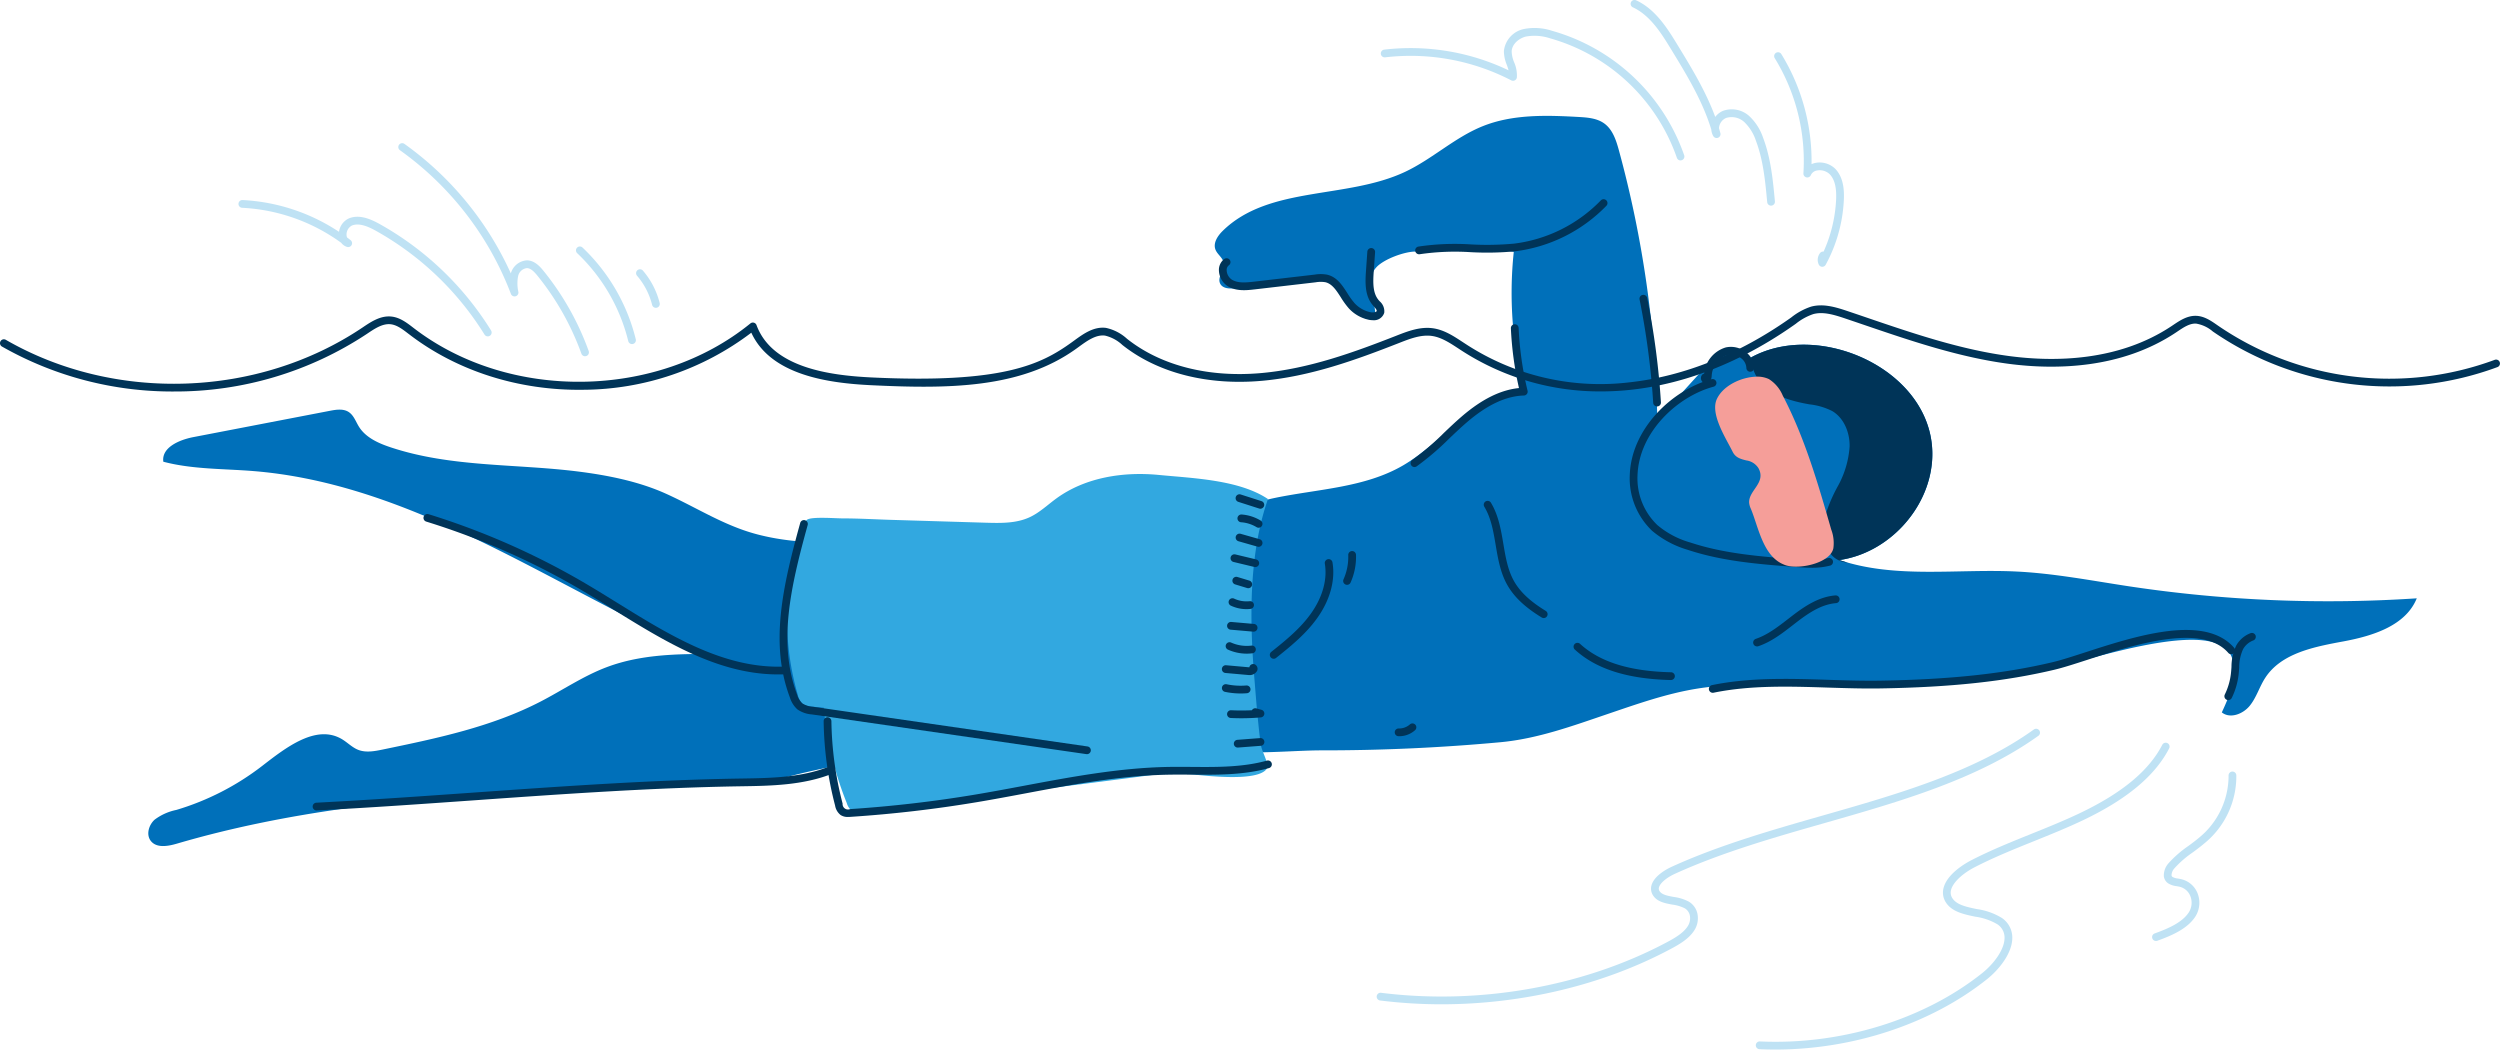 <svg xmlns="http://www.w3.org/2000/svg" width="580.205" height="243.586" viewBox="0 0 580.205 243.586">
  <g id="Group_33411" data-name="Group 33411" transform="translate(-556.563 -375.653)">
    <g id="Background" transform="translate(556.781 279.801)">
      <g id="Group_25979" data-name="Group 25979" transform="translate(320.26 102.325)">
        <path id="Path_11325" data-name="Path 11325" d="M1071.241,436.326a.9.9,0,0,1-.854-.616,43.732,43.732,0,0,0-29.426-27.722,11.351,11.351,0,0,0-5.653-.4c-1.557.406-3.176,1.713-3.258,3.424a6.988,6.988,0,0,0,.569,2.534,7.656,7.656,0,0,1,.639,3.506.9.9,0,0,1-1.31.691A50.816,50.816,0,0,0,1002.7,412.4a.9.9,0,1,1-.214-1.787,52.7,52.7,0,0,1,28.843,4.8c-.107-.415-.257-.841-.412-1.279a8.406,8.406,0,0,1-.67-3.218,5.867,5.867,0,0,1,4.6-5.079,12.939,12.939,0,0,1,6.575.407,45.578,45.578,0,0,1,30.667,28.891.9.9,0,0,1-.569,1.139A.92.92,0,0,1,1071.241,436.326Z" transform="translate(-1001.696 -405.568)" fill="#bfe2f4"/>
      </g>
      <g id="Group_25980" data-name="Group 25980" transform="translate(378.239 95.852)">
        <path id="Path_11326" data-name="Path 11326" d="M1114.8,444.305a.9.9,0,0,1-.895-.817c-.447-4.794-.909-9.751-2.63-14.285a10.553,10.553,0,0,0-2.687-4.3,4.331,4.331,0,0,0-4.252-.939,2.767,2.767,0,0,0-1.484,1.65,2.372,2.372,0,0,0-.131.734q.168.563.32,1.132a.9.9,0,0,1-1.647.684,3.524,3.524,0,0,1-.465-1.524c-2.044-6.714-5.787-12.831-9.412-18.76-2.1-3.438-4.719-7.716-8.765-9.589a.9.9,0,1,1,.756-1.633c4.54,2.1,7.314,6.638,9.544,10.283,3.255,5.323,6.6,10.8,8.794,16.776a4.406,4.406,0,0,1,1.8-1.413,6.03,6.03,0,0,1,6.112,1.23,12.2,12.2,0,0,1,3.2,5.028c1.806,4.763,2.279,9.843,2.738,14.756a.9.9,0,0,1-.812.98C1114.851,444.3,1114.823,444.305,1114.8,444.305Z" transform="translate(-1082.227 -396.577)" fill="#bfe2f4"/>
      </g>
      <g id="Group_25981" data-name="Group 25981" transform="translate(411.552 108.01)">
        <path id="Path_11327" data-name="Path 11327" d="M1139.648,463.222h-.016a.9.9,0,0,1-.789-.5,2.542,2.542,0,0,1,.3-2.7.9.9,0,0,1,.81-.325,33.183,33.183,0,0,0,2.9-12c.137-2.845-.328-4.732-1.463-5.938a3.36,3.36,0,0,0-2.922-.894,1.9,1.9,0,0,0-1.469,1.07.9.9,0,0,1-1.731-.4,45.591,45.591,0,0,0-6.636-26.7.9.9,0,1,1,1.531-.944,47.446,47.446,0,0,1,6.992,25.51,4.333,4.333,0,0,1,.984-.305,5.184,5.184,0,0,1,4.56,1.43c1.961,2.083,2.052,5.14,1.949,7.259a34.917,34.917,0,0,1-4.211,14.967A.9.9,0,0,1,1139.648,463.222Z" transform="translate(-1128.498 -413.464)" fill="#bfe2f4"/>
      </g>
      <g id="Group_25982" data-name="Group 25982" transform="translate(55.137 142.28)">
        <path id="Path_11328" data-name="Path 11328" d="M691.3,492.7a.9.9,0,0,1-.761-.419,69.562,69.562,0,0,0-25.41-24.194c-1.621-.875-3.7-1.79-5.364-1.108a2.352,2.352,0,0,0-1.244,2.194,1.526,1.526,0,0,0,.127.579q.408.3.809.616a.9.9,0,0,1-.828,1.567A2.616,2.616,0,0,1,657.3,471a42.719,42.719,0,0,0-23-8.138.9.9,0,1,1,.086-1.8,44.562,44.562,0,0,1,22.384,7.375,4.02,4.02,0,0,1,2.309-3.12c2.369-.971,4.932.126,6.9,1.189a71.369,71.369,0,0,1,26.076,24.816.9.9,0,0,1-.759,1.382Z" transform="translate(-633.448 -461.063)" fill="#bfe2f4"/>
      </g>
      <g id="Group_25983" data-name="Group 25983" transform="translate(92.238 129.095)">
        <path id="Path_11329" data-name="Path 11329" d="M728.305,492.188a.9.9,0,0,1-.846-.595,62.31,62.31,0,0,0-10.182-18.072c-.739-.914-1.549-1.765-2.465-1.791a2.366,2.366,0,0,0-2.035,1.837,8.884,8.884,0,0,0,.057,3.7.9.9,0,0,1-1.731.455,72.8,72.8,0,0,0-25.743-33.341.9.9,0,1,1,1.041-1.468,74.725,74.725,0,0,1,24.679,30.046,4.138,4.138,0,0,1,3.783-3.031c1.648.047,2.853,1.269,3.814,2.458a64.126,64.126,0,0,1,10.475,18.593.9.9,0,0,1-.847,1.205Z" transform="translate(-684.981 -442.751)" fill="#bfe2f4"/>
      </g>
      <g id="Group_25984" data-name="Group 25984" transform="translate(133.449 153.046)">
        <path id="Path_11330" data-name="Path 11330" d="M755.236,498.679a.9.9,0,0,1-.874-.689A41.9,41.9,0,0,0,742.5,477.573a.9.9,0,0,1,1.234-1.31,43.721,43.721,0,0,1,12.373,21.305.9.9,0,0,1-.664,1.086A.889.889,0,0,1,755.236,498.679Z" transform="translate(-742.221 -476.018)" fill="#bfe2f4"/>
      </g>
      <g id="Group_25985" data-name="Group 25985" transform="translate(147.411 158.353)">
        <path id="Path_11331" data-name="Path 11331" d="M766.2,492.327a.9.9,0,0,1-.872-.683,16.567,16.567,0,0,0-3.5-6.768A.9.9,0,1,1,763.2,483.7a18.374,18.374,0,0,1,3.882,7.507.9.9,0,0,1-.657,1.091A.873.873,0,0,1,766.2,492.327Z" transform="translate(-761.614 -483.389)" fill="#bfe2f4"/>
      </g>
      <g id="Group_25986" data-name="Group 25986" transform="translate(319.288 264.989)">
        <path id="Path_11332" data-name="Path 11332" d="M1015.387,695.442a114.621,114.621,0,0,1-14.254-.882.9.9,0,1,1,.224-1.786c22.811,2.864,47.007-1.423,66.384-11.757,1.807-.964,3.819-2.127,4.814-3.725a3.4,3.4,0,0,0,.452-2.537,2.523,2.523,0,0,0-1.183-1.6,9.144,9.144,0,0,0-2.881-.849c-1.666-.31-3.389-.631-4.366-1.995a2.843,2.843,0,0,1-.462-2.455c.617-2.311,3.749-3.9,4.695-4.329,11.031-5.028,23.253-8.519,35.073-11.9,17.266-4.932,35.119-10.031,48.979-19.96a.9.9,0,0,1,1.048,1.465c-14.114,10.109-32.12,15.252-49.532,20.226-11.756,3.358-23.913,6.83-34.82,11.8-1.949.888-3.436,2.156-3.7,3.155a1.037,1.037,0,0,0,.187.943c.555.775,1.854,1.017,3.23,1.273a10.382,10.382,0,0,1,3.476,1.074,4.281,4.281,0,0,1,2.008,2.724,5.161,5.161,0,0,1-.673,3.911c-1.23,1.976-3.482,3.287-5.5,4.361C1052.9,690.974,1034.1,695.442,1015.387,695.442Z" transform="translate(-1000.345 -631.502)" fill="#bfe2f4"/>
      </g>
      <g id="Group_25987" data-name="Group 25987" transform="translate(407.269 268.21)">
        <path id="Path_11333" data-name="Path 11333" d="M1127.1,707.2q-1.846,0-3.688-.083a.9.9,0,0,1,.083-1.8c18.806.87,38.1-5.072,51.62-15.872,2.614-2.087,5.225-5.458,5.166-8.282a3.689,3.689,0,0,0-1.66-3.032,13.786,13.786,0,0,0-5.151-1.767c-2.612-.548-5.312-1.114-6.727-3.194a4.181,4.181,0,0,1-.618-3.464c.844-3.327,5.133-5.766,6.427-6.434,4.468-2.307,9.266-4.241,13.907-6.111,3.725-1.5,7.578-3.054,11.215-4.783,9.833-4.674,16.12-9.88,19.222-15.919a.9.9,0,0,1,1.6.823c-3.29,6.4-9.849,11.871-20.051,16.72-3.687,1.753-7.566,3.317-11.316,4.828-4.6,1.855-9.36,3.773-13.754,6.04-2.914,1.5-5.076,3.576-5.508,5.276a2.362,2.362,0,0,0,.361,2.01c1.007,1.479,3.241,1.948,5.608,2.444a15.007,15.007,0,0,1,5.845,2.076,5.518,5.518,0,0,1,2.4,4.446c.077,3.674-3.1,7.535-5.842,9.726C1163.264,701.215,1145.128,707.2,1127.1,707.2Z" transform="translate(-1122.549 -635.977)" fill="#bfe2f4"/>
      </g>
      <g id="Group_25988" data-name="Group 25988" transform="translate(499.246 274.916)">
        <path id="Path_11334" data-name="Path 11334" d="M1251.2,684.609a.9.9,0,0,1-.305-1.746c3.211-1.157,6.393-2.548,7.92-4.881a4.168,4.168,0,0,0,.361-3.786,3.564,3.564,0,0,0-2.577-2.19c-.2-.045-.4-.079-.6-.114a4.637,4.637,0,0,1-1.982-.667,2.326,2.326,0,0,1-.99-1.624,4.251,4.251,0,0,1,1.078-3.016,25.526,25.526,0,0,1,4.613-4.02c.836-.618,1.7-1.258,2.481-1.92a18.539,18.539,0,0,0,6.85-14.422.9.9,0,1,1,1.8-.059,20.079,20.079,0,0,1-7.483,15.853c-.827.7-1.716,1.358-2.576,2a23.778,23.778,0,0,0-4.295,3.72,2.5,2.5,0,0,0-.682,1.633.537.537,0,0,0,.249.392,3.288,3.288,0,0,0,1.242.362c.236.04.473.081.7.134a5.385,5.385,0,0,1,3.844,3.273,5.992,5.992,0,0,1-.524,5.443c-1.818,2.776-5.312,4.326-8.816,5.588A.894.894,0,0,1,1251.2,684.609Z" transform="translate(-1250.302 -645.292)" fill="#bfe2f4"/>
      </g>
    </g>
    <g id="Man_Swimming" data-name="Man Swimming" transform="translate(556.563 402.549)">
      <g id="Group_25989" data-name="Group 25989" transform="translate(34.422 110.727)">
        <path id="Path_11335" data-name="Path 11335" d="M835.52,591.265c5.125,4.2,5.179,11.314-2.819,16.532-23.129,15.089-52.445,15.61-79.212,22.4a76.466,76.466,0,0,1-8.287,1.852,65.547,65.547,0,0,1-9.025.386c-15.506-.012-31.009.566-46.485,1.526-26.527,1.647-53.161,4.453-78.664,11.936-2.071.608-4.7,1.089-6.053-.593-1.164-1.444-.512-3.727.867-4.969a12.6,12.6,0,0,1,5.032-2.257,61.155,61.155,0,0,0,19.932-10.22c5.5-4.251,12.514-9.753,18.491-6.21,1.3.772,2.377,1.93,3.785,2.484,1.78.7,3.781.323,5.655-.065,12.556-2.593,25.291-5.25,36.677-11.143,5.1-2.638,9.89-5.91,15.255-7.947,9.655-3.668,20.314-3.061,30.643-3.048a247.5,247.5,0,0,0,51.17-5.3c11.751-2.47,22.681-10.462,35.115-8.627A16.157,16.157,0,0,1,835.52,591.265Z" transform="translate(-604.373 -587.731)" fill="#0070ba"/>
      </g>
      <g id="Group_25990" data-name="Group 25990" transform="translate(263.667 0)">
        <path id="Path_11336" data-name="Path 11336" d="M1065.147,490.2c-.943-1.887-3.547-2.4-5.529-1.685s-3.482,2.336-4.9,3.9l-10.972,12.075A252.89,252.89,0,0,0,1034.857,442c-.641-2.35-1.436-4.866-3.406-6.3-1.691-1.23-3.906-1.4-5.994-1.518-7.511-.421-15.3-.652-22.27,2.162-6.448,2.6-11.658,7.6-17.946,10.565-13.583,6.408-31.564,3.18-42.311,13.673-1.192,1.163-2.319,2.829-1.721,4.383.431,1.118,1.665,1.842,1.888,3.018.311,1.635-1.5,3.276-.831,4.8.573,1.316,2.411,1.318,3.83,1.1l14.163-2.13c2.61-.392,5.618-.766,8.073.465,3.158,1.582,3.222,4.156,5.109,6.734a4.932,4.932,0,0,0,4.191,2.206.785.785,0,0,0,.557-.223.842.842,0,0,0,.127-.554,14.094,14.094,0,0,0-.644-4.022c-.757-2.409-.961-5.354.954-7.362,1.76-1.845,6.438-3.573,8.986-3.573a63.566,63.566,0,0,1,22.829.068,90.689,90.689,0,0,0,2.517,32.72c-11.146-.084-18.536,11.175-28.155,16.808-8.887,5.2-19.683,5.485-29.767,7.57-10.864,2.247-23.711,9.826-28.819,20.038a34.806,34.806,0,0,0-1.622,26.172c1.054,3.2,2.638,6.369,5.333,8.384,8.728,6.522,25.693,3.991,35.977,4q20.745.021,41.432-1.888c8.579-.792,16.728-3.776,24.846-6.534,6.874-2.334,13.758-4.78,20.926-5.92,9.832-1.564,19.861-.625,29.815-.41,17.557.377,35.071-1.529,52.374-4.379,7.392-1.217,38.514-12.469,41.828-2.32,1.364,4.177-.517,8.65-2.362,12.64,1.92,1.544,4.918.382,6.472-1.529s2.243-4.38,3.578-6.451c3.73-5.788,11.385-7.239,18.155-8.495s14.457-3.62,17.037-10a309.909,309.909,0,0,1-66.861-2.8c-8.658-1.31-17.288-2.99-26.034-3.418-13.774-.673-28.02,1.718-41.093-2.667,11.2-1.6,20.613-11.623,21.5-22.9C1109.135,493.586,1081.54,480.74,1065.147,490.2Z" transform="translate(-922.788 -433.935)" fill="#0070ba"/>
      </g>
      <g id="Group_25991" data-name="Group 25991" transform="translate(344.369 89.37)">
        <path id="Path_11337" data-name="Path 11337" d="M1048.78,585.239a.889.889,0,0,1-.469-.133c-3.9-2.384-6.451-4.8-8.02-7.613-1.586-2.838-2.129-6.059-2.655-9.174-.544-3.225-1.058-6.27-2.628-8.891a.9.9,0,1,1,1.543-.925c1.745,2.911,2.312,6.269,2.86,9.516.522,3.1,1.017,6.031,2.449,8.6,1.412,2.529,3.76,4.739,7.388,6.956a.9.9,0,0,1-.469,1.668Z" transform="translate(-1034.88 -558.066)" fill="#003458"/>
      </g>
      <g id="Group_25992" data-name="Group 25992" transform="translate(37.871 68.172)">
        <path id="Path_11338" data-name="Path 11338" d="M743.835,556.591c-6.386-2.231-11.97-5.766-18.182-8.543-6.28-2.807-13.475-4.22-20.307-5.077-14.463-1.813-29.425-.947-43.42-5.61-2.814-.938-5.731-2.239-7.311-4.749-.753-1.2-1.215-2.67-2.4-3.439-1.254-.813-2.891-.56-4.358-.277L616.168,535c-3.273.631-7.434,2.412-6.968,5.713,6.768,1.787,13.874,1.605,20.852,2.166,33.6,2.7,63.037,22.261,93.3,37.1,7.723,3.786,16.569,8.354,25.236,9.1a53.234,53.234,0,0,0,9.454-.3l41.769-3.834c8.7-.8,18.406-2.125,23.785-9a9.045,9.045,0,0,0,2.205-5.927,9.272,9.272,0,0,0-3.228-5.937c-4.624-4.359-11.233-5.888-17.567-6.393-19.311-1.538-39.133,4.771-57.884-.093C746,557.3,744.907,556.967,743.835,556.591Z" transform="translate(-609.164 -528.624)" fill="#0070ba"/>
      </g>
      <g id="Group_25993" data-name="Group 25993" transform="translate(0 43.965)">
        <path id="Path_11339" data-name="Path 11339" d="M596.883,515a79.947,79.947,0,0,1-39.871-10.436.9.9,0,0,1,.9-1.559c25.28,14.581,58.538,13.442,82.76-2.836l.088-.059c1.923-1.293,4.1-2.76,6.619-2.506,1.989.2,3.608,1.446,5.037,2.547l.194.149c22.146,17.008,56.456,16.525,78.112-1.1a.9.9,0,0,1,1.413.387c3.654,9.917,17.012,11.686,26.743,12.153,30.378,1.457,39.284-3.019,46.4-8.141l.562-.407c2.138-1.557,4.56-3.318,7.4-2.955a10.533,10.533,0,0,1,4.906,2.549l.491.379c7.789,5.936,18.654,8.621,30.6,7.56,11.077-.986,21.571-4.822,31.371-8.666,2.572-1.009,5.484-2.153,8.493-1.738,2.585.356,4.757,1.781,6.857,3.159l.689.45a57,57,0,0,0,38.208,8.928c12.407-1.373,25.173-6.452,36.92-14.688l.53-.375a14.7,14.7,0,0,1,4.593-2.494c2.748-.742,5.54.059,8.4,1.021q2.287.77,4.574,1.552c10.768,3.67,21.9,7.465,33.287,8.939,10.276,1.329,25.106,1.193,37.406-7.008l.325-.218c1.548-1.039,3.282-2.219,5.369-2.148,1.893.065,3.474,1.168,4.87,2.14l.126.087a70.387,70.387,0,0,0,64.305,7.979.9.9,0,0,1,.637,1.683,72.217,72.217,0,0,1-65.972-8.184l-.126-.089a7.9,7.9,0,0,0-3.9-1.817c-1.493-.058-2.918.912-4.3,1.843l-.33.221c-12.763,8.51-28.054,8.663-38.635,7.3-11.564-1.5-22.785-5.321-33.636-9.02q-2.285-.779-4.568-1.551c-2.683-.9-5.09-1.6-7.352-.989a13.182,13.182,0,0,0-4.021,2.225l-.539.381c-14.519,10.18-29.97,15.333-44.689,15.334a59.038,59.038,0,0,1-32.45-9.538l-.7-.456c-1.933-1.268-3.932-2.58-6.115-2.881-2.542-.349-5.108.657-7.591,1.631-9.922,3.892-20.555,7.777-31.869,8.784-12.386,1.1-23.7-1.711-31.847-7.921l-.5-.387a8.926,8.926,0,0,0-4.035-2.186c-2.125-.274-4.148,1.2-6.105,2.624l-.571.413c-12.943,9.315-29.871,9.326-47.539,8.478-9.875-.474-23.32-2.272-27.876-12.19A65.052,65.052,0,0,1,691.876,514.6c-14.946.21-29.274-4.363-40.362-12.879l-.2-.15c-1.3-1-2.642-2.033-4.119-2.182-1.868-.191-3.683,1.03-5.435,2.209l-.088.059A80.547,80.547,0,0,1,596.883,515Z" transform="translate(-556.563 -495.001)" fill="#003458"/>
      </g>
      <g id="Group_25994" data-name="Group 25994" transform="translate(182.674 83.109)">
        <path id="Path_11340" data-name="Path 11340" d="M921.062,618.338c-3.956,3-20.642.194-24.163-.2-11.629-1.318-22.566-6.009-33.846-9.127a251.8,251.8,0,0,0-25.692-4.78c-7.338-.853-14.285-.02-21.575-.909a3.939,3.939,0,0,1-1.706-.477,3.852,3.852,0,0,1-1.326-2.281,62.778,62.778,0,0,1,1.662-39.792,1.511,1.511,0,0,1,.57-.834c1.235-.695,6.526-.266,8.166-.264,3.764,0,7.543.228,11.307.341l21.945.662c3.447.1,7.039.18,10.168-1.269,2.312-1.07,4.177-2.887,6.239-4.383,6.729-4.883,15.508-6.24,23.784-5.431,7.83.766,18.594,1.1,25.293,5.591-4.536,12.992-4.261,28.535-3.117,42.086.248,2.939.459,5.88.758,8.814.221,2.172.423,4.364.786,6.517.145.864,1.687,4.128,1.514,4.706A2.049,2.049,0,0,1,921.062,618.338Z" transform="translate(-810.29 -549.37)" fill="#32a8e0"/>
      </g>
      <g id="Group_25995" data-name="Group 25995" transform="translate(190.85 107.89)">
        <path id="Path_11341" data-name="Path 11341" d="M826.579,633.479q.354.951.734,1.891a3.5,3.5,0,0,0,1.56,2.071,3.545,3.545,0,0,0,2.055.039c7.358-1.323,89.076-10.729,88.71-12.085l-11.2-41.6c-19.135,2.191-38.366,4.386-57.606,3.529-8.752-.39-17.117,1.351-25.8,2.022a2.356,2.356,0,0,0-1.3.361,2.33,2.33,0,0,0-.677,1.464A78.855,78.855,0,0,0,826.579,633.479Z" transform="translate(-821.647 -583.79)" fill="#32a8e0"/>
      </g>
      <g id="Group_25996" data-name="Group 25996" transform="translate(378.233 61.08)">
        <path id="Path_11342" data-name="Path 11342" d="M1124.129,562.565c-1.255,0-2.488-.092-3.65-.18-8.337-.628-16.956-1.279-25.1-3.982a22.806,22.806,0,0,1-8.272-4.417,16.819,16.819,0,0,1-5.184-12.941c.359-10.831,9.935-19.814,18.987-22.242a.9.9,0,0,1,.467,1.739c-8.417,2.258-17.322,10.566-17.655,20.562a15,15,0,0,0,4.6,11.549,20.48,20.48,0,0,0,7.629,4.042c7.928,2.634,16.436,3.275,24.663,3.895a21.82,21.82,0,0,0,7.357-.272.9.9,0,0,1,.478,1.735A16.252,16.252,0,0,1,1124.129,562.565Z" transform="translate(-1081.916 -518.773)" fill="#003458"/>
      </g>
      <g id="Group_25998" data-name="Group 25998" transform="translate(406.409 53.105)">
        <g id="Group_25997" data-name="Group 25997">
          <path id="Path_11343" data-name="Path 11343" d="M1141.536,557.678c11.2-1.6,20.613-11.623,21.5-22.9,1.607-20.38-25.552-33.181-41.987-24.131a9.182,9.182,0,0,0,1.446,4.763c2.536,3.9,7.5,5.318,12.075,6.126a15.3,15.3,0,0,1,5.335,1.579c2.729,1.645,4.058,5.017,4,8.2a22.08,22.08,0,0,1-2.671,9.1,36.216,36.216,0,0,0-3.254,7.846c-.611,2.773-.3,5.922,1.573,8.053a5.4,5.4,0,0,0,3.921,1.949C1142.83,558.081,1142.18,557.894,1141.536,557.678Z" transform="translate(-1121.051 -507.696)" fill="#003458"/>
        </g>
      </g>
      <g id="Group_25999" data-name="Group 25999" transform="translate(328.439 19.323)">
        <path id="Path_11344" data-name="Path 11344" d="M1013.654,473.566a.9.9,0,0,1-.163-1.785,57.768,57.768,0,0,1,12.239-.5,68.473,68.473,0,0,0,9.97-.184,33.8,33.8,0,0,0,20.149-10.046.9.9,0,0,1,1.3,1.244,35.625,35.625,0,0,1-21.24,10.589,69.683,69.683,0,0,1-10.235.2,56.608,56.608,0,0,0-11.859.471A.851.851,0,0,1,1013.654,473.566Z" transform="translate(-1012.754 -460.774)" fill="#003458"/>
      </g>
      <g id="Group_26000" data-name="Group 26000" transform="translate(380.496 41.508)">
        <path id="Path_11345" data-name="Path 11345" d="M1089.141,517.512a.9.9,0,0,1-.9-.843,178.536,178.536,0,0,0-3.167-24,.9.9,0,0,1,1.764-.356,180.169,180.169,0,0,1,3.2,24.245.9.9,0,0,1-.841.955Z" transform="translate(-1085.059 -491.588)" fill="#003458"/>
      </g>
      <g id="Group_26001" data-name="Group 26001" transform="translate(327.374 48.358)">
        <path id="Path_11346" data-name="Path 11346" d="M1012.175,534.242a.9.9,0,0,1-.51-1.642,61.532,61.532,0,0,0,7.353-6.3c1.348-1.283,2.743-2.61,4.186-3.847,4.634-3.972,8.972-6.12,13.223-6.542a78.509,78.509,0,0,1-1.877-13.871.9.9,0,0,1,.858-.939.883.883,0,0,1,.94.858,76.63,76.63,0,0,0,2.073,14.569.9.9,0,0,1-.847,1.112c-4.174.125-8.491,2.146-13.2,6.181-1.407,1.206-2.785,2.517-4.117,3.784a62.864,62.864,0,0,1-7.575,6.476A.892.892,0,0,1,1012.175,534.242Z" transform="translate(-1011.275 -501.102)" fill="#003458"/>
      </g>
      <g id="Group_26002" data-name="Group 26002" transform="translate(294.709 102.875)">
        <path id="Path_11347" data-name="Path 11347" d="M966.8,599.942a.9.9,0,0,1-.56-1.605c3.607-2.866,6.788-5.512,9.185-8.869,2.706-3.788,3.856-7.906,3.239-11.6a.9.9,0,0,1,1.775-.3c.7,4.163-.564,8.758-3.549,12.938-2.533,3.547-5.815,6.28-9.531,9.232A.9.9,0,0,1,966.8,599.942Z" transform="translate(-965.904 -576.824)" fill="#003458"/>
      </g>
      <g id="Group_26003" data-name="Group 26003" transform="translate(311.726 100.996)">
        <path id="Path_11348" data-name="Path 11348" d="M990.44,582.053a.9.9,0,0,1-.822-1.267,12.813,12.813,0,0,0,1.1-5.64.9.9,0,1,1,1.8-.062,14.608,14.608,0,0,1-1.256,6.435A.9.9,0,0,1,990.44,582.053Z" transform="translate(-989.54 -574.215)" fill="#003458"/>
      </g>
      <g id="Group_26004" data-name="Group 26004" transform="translate(180.936 93.813)">
        <path id="Path_11349" data-name="Path 11349" d="M879.2,618.557a.892.892,0,0,1-.13-.009l-63.694-9.213a6.655,6.655,0,0,1-3.389-1.182,6.176,6.176,0,0,1-1.727-2.752c-4.694-12.466-1.693-25.719,2.394-40.5a.9.9,0,1,1,1.735.479c-4,14.475-6.947,27.43-2.444,39.388a4.679,4.679,0,0,0,1.18,1.992,5.215,5.215,0,0,0,2.509.794l63.694,9.213a.9.9,0,0,1-.128,1.791Z" transform="translate(-807.877 -564.238)" fill="#003458"/>
      </g>
      <g id="Group_26005" data-name="Group 26005" transform="translate(98.284 92.396)">
        <path id="Path_11350" data-name="Path 11350" d="M775.392,599.5c-13.919,0-26.266-7.646-38.218-15.047-2.29-1.418-4.659-2.885-6.976-4.255A170.988,170.988,0,0,0,693.71,564.03a.9.9,0,1,1,.532-1.72,172.9,172.9,0,0,1,36.873,16.342c2.333,1.381,4.709,2.852,7.007,4.275,12.041,7.455,24.513,15.16,38.32,14.763a.876.876,0,0,1,.926.873.9.9,0,0,1-.873.925C776.126,599.5,775.758,599.5,775.392,599.5Z" transform="translate(-693.076 -562.27)" fill="#003458"/>
      </g>
      <g id="Group_26006" data-name="Group 26006" transform="translate(72.586 150.956)">
        <path id="Path_11351" data-name="Path 11351" d="M658.282,653.847a.9.9,0,0,1-.046-1.8c12.168-.628,24.589-1.507,36.6-2.356,20.386-1.443,41.465-2.935,62.035-3.253,6.839-.105,13.911-.215,20.334-2.768a.9.9,0,1,1,.664,1.674c-6.729,2.673-14.295,2.791-20.97,2.894-20.521.317-41.575,1.807-61.936,3.248-12.021.85-24.449,1.729-36.634,2.358Z" transform="translate(-657.382 -643.608)" fill="#003458"/>
      </g>
      <g id="Group_26007" data-name="Group 26007" transform="translate(191.158 139.574)">
        <path id="Path_11352" data-name="Path 11352" d="M827.714,650.93a2.985,2.985,0,0,1-1.7-.445,3.515,3.515,0,0,1-1.286-2.2,81.916,81.916,0,0,1-2.657-19.578.9.9,0,0,1,.888-.912.916.916,0,0,1,.912.887,80.1,80.1,0,0,0,2.6,19.147,1.253,1.253,0,0,0,1.726,1.276,292.214,292.214,0,0,0,29.087-3.374c3.782-.634,7.625-1.355,11.341-2.053,10.851-2.036,22.07-4.141,33.308-4.356,1.87-.036,3.775-.021,5.617-.006,5.807.047,11.807.094,17.4-1.465a.9.9,0,0,1,.484,1.734c-5.834,1.628-11.966,1.576-17.895,1.531-1.83-.015-3.722-.03-5.568.006-11.089.212-22.233,2.3-33.01,4.325-3.725.7-7.577,1.423-11.376,2.058a293.887,293.887,0,0,1-29.266,3.4C828.14,650.916,827.934,650.93,827.714,650.93Z" transform="translate(-822.075 -627.798)" fill="#003458"/>
      </g>
      <g id="Group_26008" data-name="Group 26008" transform="translate(286.389 144.393)">
        <path id="Path_11353" data-name="Path 11353" d="M955.245,636.7a.9.9,0,0,1-.068-1.8l5.225-.4a.9.9,0,1,1,.137,1.794l-5.223.4C955.292,636.7,955.268,636.7,955.245,636.7Z" transform="translate(-954.347 -634.492)" fill="#003458"/>
      </g>
      <g id="Group_26009" data-name="Group 26009" transform="translate(283.585 131.891)">
        <path id="Path_11354" data-name="Path 11354" d="M954.815,619.284a17.854,17.854,0,0,1-3.646-.377.9.9,0,0,1,.368-1.762,16.027,16.027,0,0,0,4.576.286.9.9,0,1,1,.146,1.795Q955.538,619.284,954.815,619.284Z" transform="translate(-950.453 -617.127)" fill="#003458"/>
      </g>
      <g id="Group_26010" data-name="Group 26010" transform="translate(283.576 127.217)">
        <path id="Path_11355" data-name="Path 11355" d="M956.855,613.2c-.053,0-.1,0-.154-.006l-5.441-.485a.9.9,0,0,1,.16-1.794l5.4.482a.9.9,0,0,1,1.5-.526,1.149,1.149,0,0,1,.3,1.34A1.967,1.967,0,0,1,956.855,613.2Z" transform="translate(-950.44 -610.636)" fill="#003458"/>
      </g>
      <g id="Group_26011" data-name="Group 26011" transform="translate(284.445 122.147)">
        <path id="Path_11356" data-name="Path 11356" d="M956.541,606.25a10.631,10.631,0,0,1-4.363-.937.9.9,0,0,1,.739-1.641,8.848,8.848,0,0,0,4.707.711.9.9,0,1,1,.221,1.786A10.56,10.56,0,0,1,956.541,606.25Z" transform="translate(-951.648 -603.593)" fill="#003458"/>
      </g>
      <g id="Group_26012" data-name="Group 26012" transform="translate(284.784 117.443)">
        <path id="Path_11357" data-name="Path 11357" d="M958.239,599.313l-.08,0-5.219-.455a.9.9,0,0,1,.157-1.794l5.219.455a.9.9,0,0,1-.077,1.8Z" transform="translate(-952.118 -597.059)" fill="#003458"/>
      </g>
      <g id="Group_26013" data-name="Group 26013" transform="translate(285.135 111.946)">
        <path id="Path_11358" data-name="Path 11358" d="M956.748,591.953a8.481,8.481,0,0,1-3.626-.814.9.9,0,0,1,.77-1.627,6.77,6.77,0,0,0,3.582.6.9.9,0,1,1,.194,1.789A8.354,8.354,0,0,1,956.748,591.953Z" transform="translate(-952.606 -589.424)" fill="#003458"/>
      </g>
      <g id="Group_26014" data-name="Group 26014" transform="translate(286.004 106.968)">
        <path id="Path_11359" data-name="Path 11359" d="M957.512,585.158a.933.933,0,0,1-.262-.038l-2.8-.851a.9.9,0,0,1,.523-1.722l2.8.849a.9.9,0,0,1-.261,1.761Z" transform="translate(-953.813 -582.509)" fill="#003458"/>
      </g>
      <g id="Group_26015" data-name="Group 26015" transform="translate(285.596 101.751)">
        <path id="Path_11360" data-name="Path 11360" d="M958.98,578.225a.914.914,0,0,1-.211-.025l-4.833-1.161a.9.9,0,1,1,.421-1.75l4.832,1.161a.9.9,0,0,1-.209,1.775Z" transform="translate(-953.246 -575.264)" fill="#003458"/>
      </g>
      <g id="Group_26016" data-name="Group 26016" transform="translate(286.795 96.959)">
        <path id="Path_11361" data-name="Path 11361" d="M960.219,571.66a.92.92,0,0,1-.247-.034l-4.406-1.253a.9.9,0,1,1,.492-1.731l4.407,1.253a.9.9,0,0,1-.246,1.765Z" transform="translate(-954.912 -568.608)" fill="#003458"/>
      </g>
      <g id="Group_26017" data-name="Group 26017" transform="translate(287.195 92.516)">
        <path id="Path_11362" data-name="Path 11362" d="M960.369,565.5a.9.9,0,0,1-.465-.13,8.048,8.048,0,0,0-3.6-1.139.9.9,0,0,1,.124-1.8,9.871,9.871,0,0,1,4.408,1.4.9.9,0,0,1-.467,1.67Z" transform="translate(-955.467 -562.436)" fill="#003458"/>
      </g>
      <g id="Group_26018" data-name="Group 26018" transform="translate(286.764 87.816)">
        <path id="Path_11363" data-name="Path 11363" d="M960.609,559.261a.891.891,0,0,1-.275-.042l-4.84-1.552a.9.9,0,0,1,.55-1.714l4.84,1.552a.9.9,0,0,1-.275,1.757Z" transform="translate(-954.869 -555.908)" fill="#003458"/>
      </g>
      <g id="Group_26019" data-name="Group 26019" transform="translate(284.783 137.477)">
        <path id="Path_11364" data-name="Path 11364" d="M955.443,627.207q-1.237,0-2.469-.058a.9.9,0,0,1,.085-1.8c1.6.078,3.217.076,4.822,0a.9.9,0,0,1,1.026-.43l1.2.33a.9.9,0,0,1-.161,1.764C958.458,627.143,956.95,627.207,955.443,627.207Z" transform="translate(-952.117 -624.887)" fill="#003458"/>
      </g>
      <g id="Group_26020" data-name="Group 26020" transform="translate(394.756 53.596)">
        <path id="Path_11365" data-name="Path 11365" d="M1106.005,516.846a1.11,1.11,0,0,1-.932-.52,1.227,1.227,0,0,1,.055-1.443.98.98,0,0,1,.482-.3,7.084,7.084,0,0,1,5.028-6.068,5.554,5.554,0,0,1,4.661,1.094,4.727,4.727,0,0,1,1.909,3.65.9.9,0,0,1-.893.907h-.007a.9.9,0,0,1-.9-.893,2.956,2.956,0,0,0-1.218-2.246,3.792,3.792,0,0,0-3.132-.76,5.374,5.374,0,0,0-3.694,4.879c-.063.907-.413,1.462-1.04,1.654A1.091,1.091,0,0,1,1106.005,516.846Z" transform="translate(-1104.865 -508.378)" fill="#003458"/>
      </g>
      <g id="Group_26021" data-name="Group 26021" transform="translate(396.595 119.308)">
        <path id="Path_11366" data-name="Path 11366" d="M1108.32,614.23a.9.9,0,0,1-.18-1.781c8.812-1.809,18.034-1.514,26.949-1.229,4.013.128,8.162.262,12.172.194,16.263-.272,28.589-1.6,39.966-4.294,1.98-.47,4.539-1.3,7.5-2.259,11.723-3.8,27.778-9,34.634-1.035A.9.9,0,0,1,1228,605c-6.074-7.059-22.107-1.865-32.714,1.573-3,.972-5.593,1.811-7.643,2.3-11.509,2.729-23.953,4.068-40.352,4.343-4.055.068-8.225-.066-12.259-.194-8.815-.283-17.928-.573-26.53,1.193A.873.873,0,0,1,1108.32,614.23Z" transform="translate(-1107.421 -599.65)" fill="#003458"/>
      </g>
      <g id="Group_26022" data-name="Group 26022" transform="translate(516.243 119.991)">
        <path id="Path_11367" data-name="Path 11367" d="M1274.505,616.194a.887.887,0,0,1-.393-.091.9.9,0,0,1-.414-1.2,14.99,14.99,0,0,0,1.416-4.812c.062-.52.1-1.051.136-1.581a11.624,11.624,0,0,1,1.117-5.009,6.412,6.412,0,0,1,3.316-2.844.9.9,0,0,1,.627,1.688,4.575,4.575,0,0,0-2.371,2.033,10.121,10.121,0,0,0-.894,4.258c-.04.559-.079,1.119-.144,1.667a16.792,16.792,0,0,1-1.586,5.388A.9.9,0,0,1,1274.505,616.194Z" transform="translate(-1273.607 -600.598)" fill="#003458"/>
      </g>
      <g id="Group_26023" data-name="Group 26023" transform="translate(282.89 30.67)">
        <path id="Path_11368" data-name="Path 11368" d="M985.19,493.28a4.407,4.407,0,0,1-.873-.088,8.749,8.749,0,0,1-4.661-2.633,18.763,18.763,0,0,1-1.874-2.58c-1.042-1.624-2.028-3.157-3.609-3.516a6.91,6.91,0,0,0-2.252.025l-14.111,1.64c-1.8.209-4.255.495-6.25-.718a4.545,4.545,0,0,1-2.071-3.618,3.132,3.132,0,0,1,1.29-2.74.9.9,0,0,1,1.03,1.475,1.359,1.359,0,0,0-.52,1.208,2.714,2.714,0,0,0,1.207,2.137c1.355.823,3.115.7,5.107.468l14.111-1.641a8.394,8.394,0,0,1,2.858.009c2.3.522,3.532,2.441,4.726,4.3a17.157,17.157,0,0,0,1.684,2.335,6.936,6.936,0,0,0,3.695,2.087c.644.131,1.359-.011,1.42-.28s-.346-.716-.67-1.086c-.1-.109-.191-.218-.281-.326-1.773-2.128-1.732-5.022-1.536-7.8l.321-4.562a.9.9,0,0,1,1.8.126l-.321,4.562c-.176,2.517-.224,4.909,1.123,6.526.079.1.164.192.25.289a3.061,3.061,0,0,1,1.074,2.676A2.487,2.487,0,0,1,985.19,493.28Z" transform="translate(-949.487 -476.534)" fill="#003458"/>
      </g>
      <g id="Group_26024" data-name="Group 26024" transform="translate(398.057 60.521)">
        <path id="Path_11369" data-name="Path 11369" d="M1116.666,537.436a3.926,3.926,0,0,1,2.858,1.843c1.785,3.343-2.266,5.071-2.191,7.918a4.189,4.189,0,0,0,.406,1.461c1.779,4.294,2.8,11,7.669,12.949,2.9,1.322,10.627-.136,11.468-3.731a8.849,8.849,0,0,0-.487-4.4c-3.05-10.607-6.132-21.3-11.245-31.078a8.291,8.291,0,0,0-3.23-3.843,6.246,6.246,0,0,0-3.043-.549c-3.317.119-7.483,1.989-8.994,5.115-1.688,3.493,2.085,9.162,3.634,12.313C1114.2,536.834,1115.442,537.115,1116.666,537.436Z" transform="translate(-1109.451 -517.997)" fill="#f59e99"/>
      </g>
      <g id="Group_26025" data-name="Group 26025" transform="translate(365.185 122.287)">
        <path id="Path_11370" data-name="Path 11370" d="M1086.4,612.429h-.022c-10.065-.24-17.356-2.555-22.29-7.079a.9.9,0,0,1,1.217-1.326c4.6,4.217,11.505,6.377,21.116,6.6a.9.9,0,0,1-.021,1.8Z" transform="translate(-1063.793 -603.787)" fill="#003458"/>
      </g>
      <g id="Group_26026" data-name="Group 26026" transform="translate(406.875 111.284)">
        <path id="Path_11371" data-name="Path 11371" d="M1122.6,600.346a.9.9,0,0,1-.289-1.752c2.738-.929,5.146-2.8,7.477-4.6.375-.291.75-.582,1.125-.869,2.909-2.22,6.118-4.317,9.871-4.614a.891.891,0,0,1,.968.826.9.9,0,0,1-.827.968c-3.288.26-6.23,2.2-8.92,4.25q-.56.427-1.115.861c-2.448,1.9-4.978,3.86-8,4.886A.9.9,0,0,1,1122.6,600.346Z" transform="translate(-1121.698 -588.504)" fill="#003458"/>
      </g>
      <g id="Group_26027" data-name="Group 26027" transform="translate(323.691 140.985)">
        <path id="Path_11372" data-name="Path 11372" d="M1007.217,632.742c-.064,0-.127,0-.191,0a.9.9,0,1,1,.065-1.8,3.757,3.757,0,0,0,2.593-.948.9.9,0,0,1,1.209,1.333A5.511,5.511,0,0,1,1007.217,632.742Z" transform="translate(-1006.158 -629.758)" fill="#003458"/>
      </g>
    </g>
  </g>
</svg>
